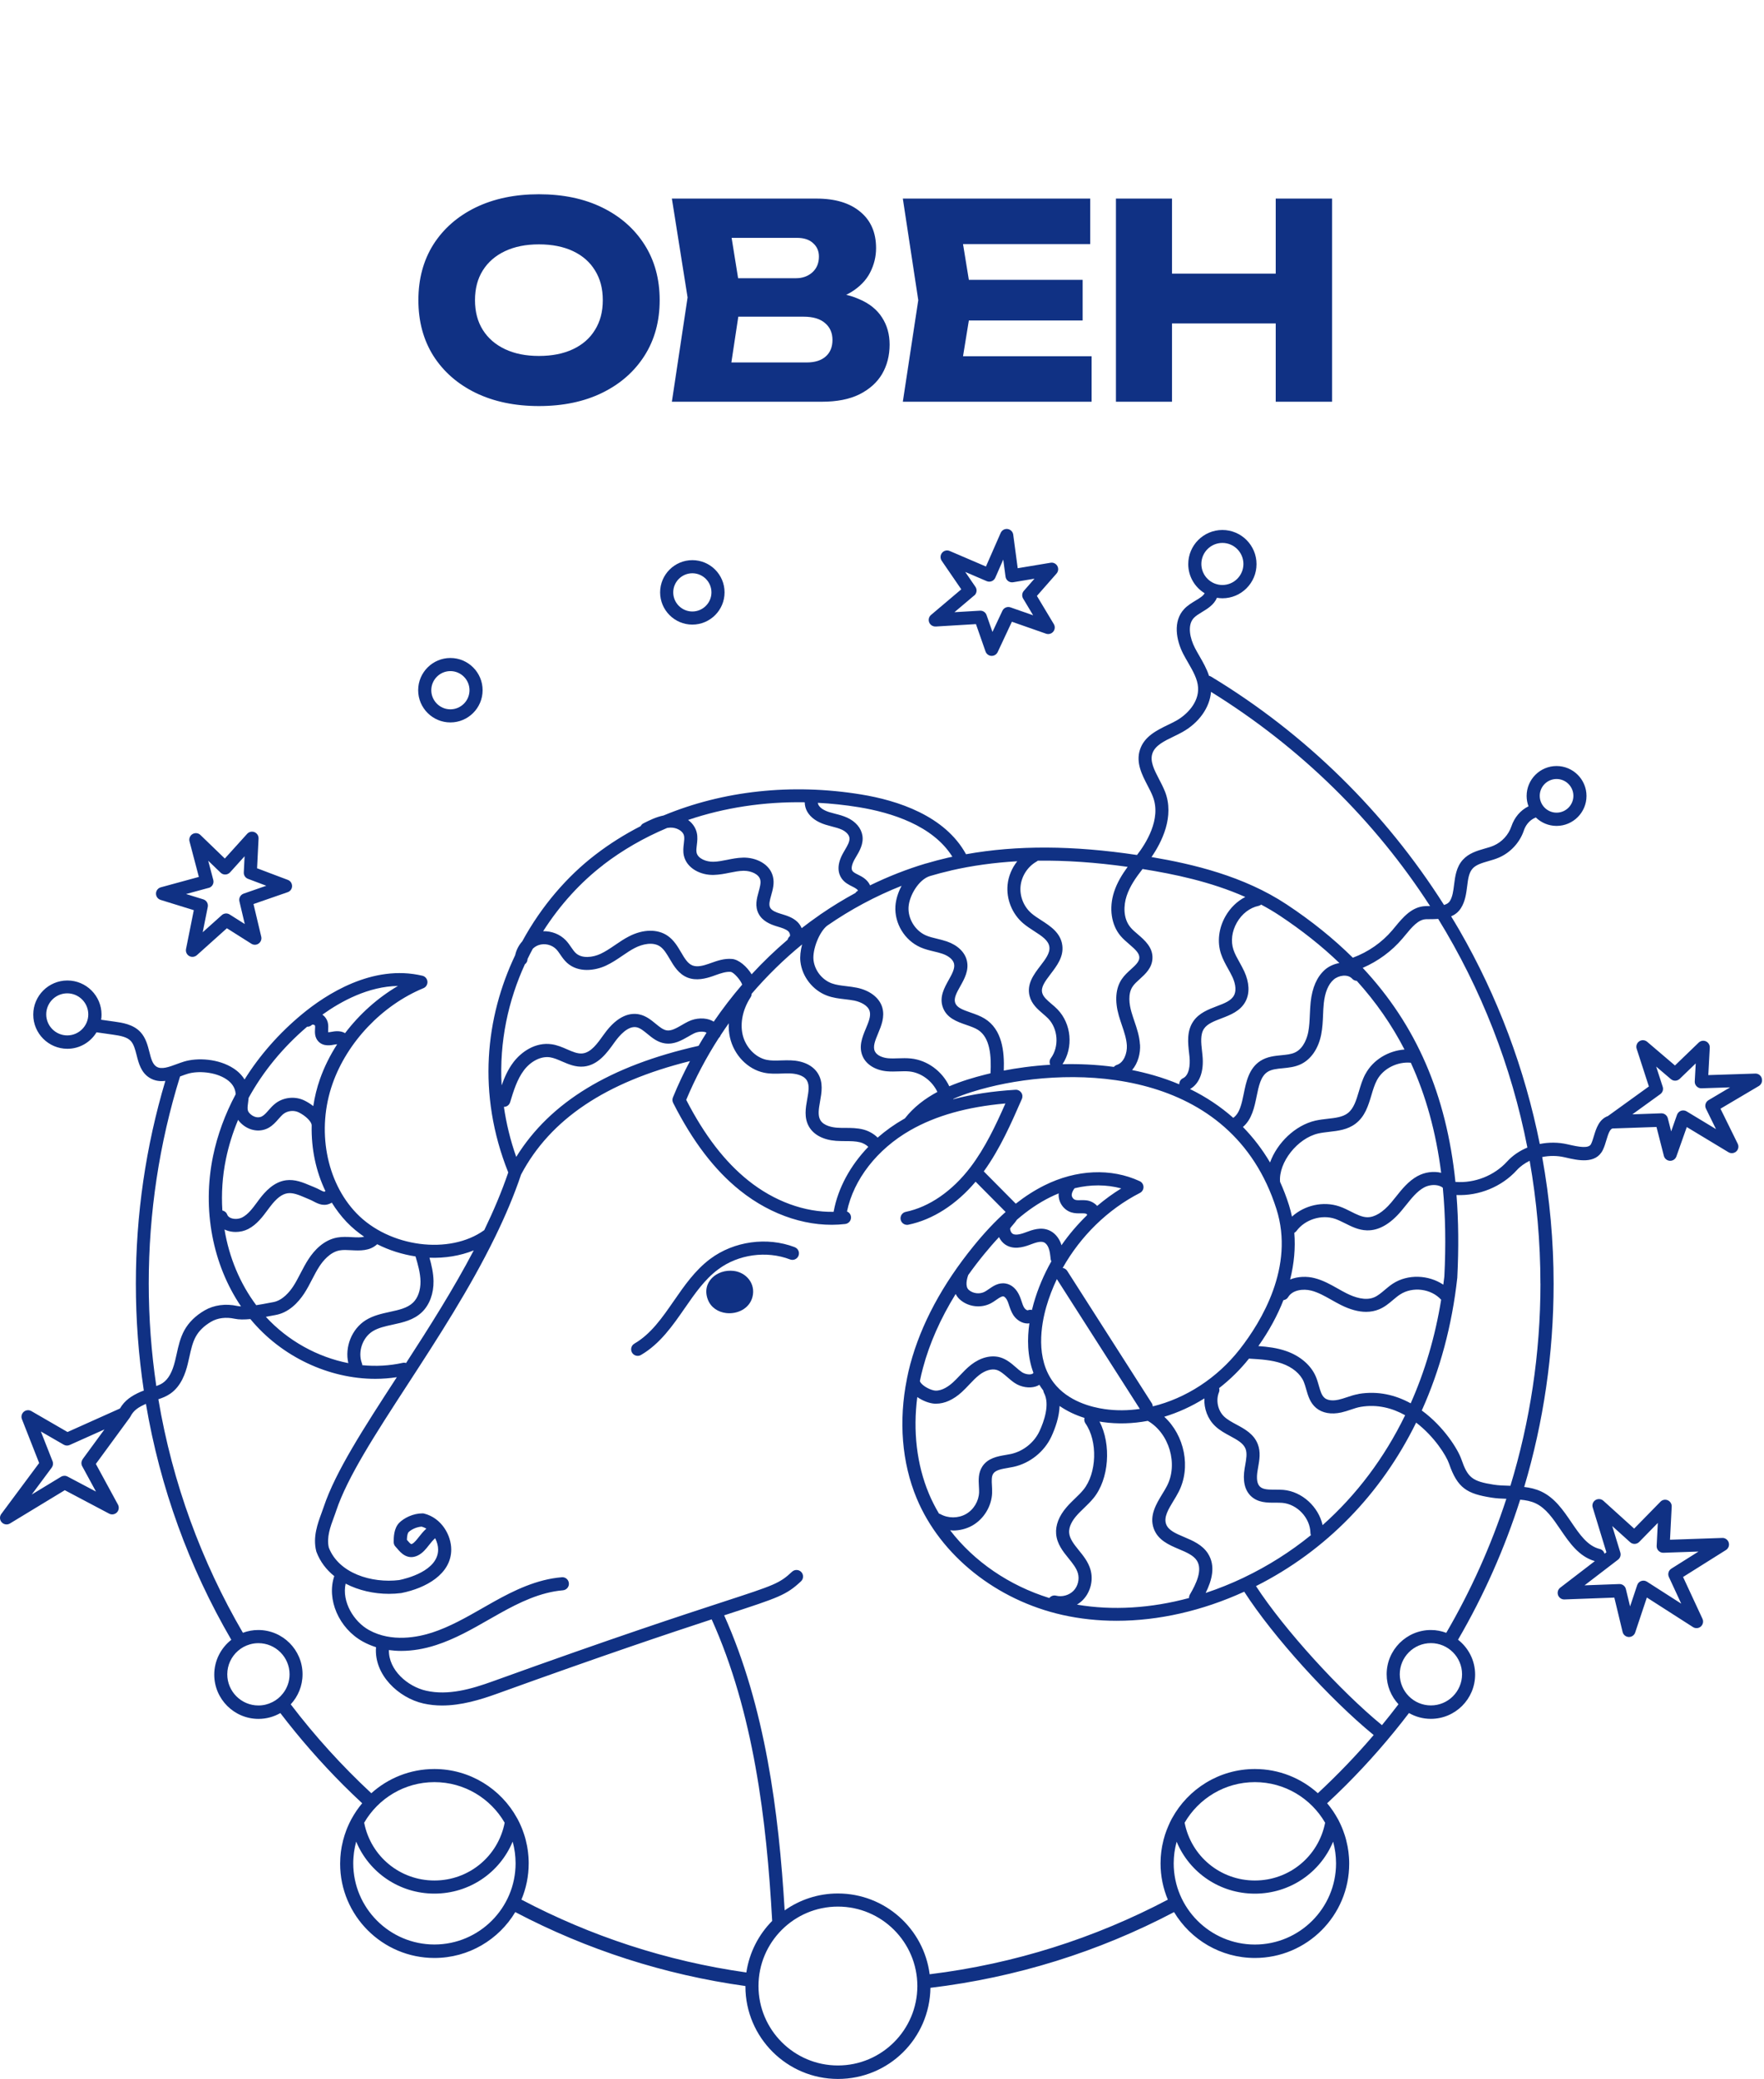 <?xml version="1.0" encoding="UTF-8"?> <svg xmlns="http://www.w3.org/2000/svg" width="527" height="621" viewBox="0 0 527 621" fill="none"><path d="M160.996 121.294C153.823 121.294 147.512 119.973 142.065 117.33C136.671 114.687 132.464 110.993 129.443 106.246C126.477 101.5 124.994 95.971 124.994 89.66C124.994 83.35 126.477 77.821 129.443 73.075C132.464 68.328 136.671 64.634 142.065 61.991C147.512 59.348 153.823 58.026 160.996 58.026C168.224 58.026 174.535 59.348 179.928 61.991C185.322 64.634 189.529 68.328 192.55 73.075C195.57 77.821 197.08 83.35 197.08 89.66C197.08 95.971 195.57 101.5 192.55 106.246C189.529 110.993 185.322 114.687 179.928 117.33C174.535 119.973 168.224 121.294 160.996 121.294ZM160.996 106.327C164.934 106.327 168.332 105.653 171.191 104.304C174.049 102.956 176.234 101.041 177.744 98.56C179.308 96.079 180.09 93.112 180.09 89.66C180.09 86.208 179.308 83.242 177.744 80.761C176.234 78.28 174.049 76.365 171.191 75.016C168.332 73.668 164.934 72.994 160.996 72.994C157.113 72.994 153.742 73.668 150.883 75.016C148.025 76.365 145.813 78.28 144.249 80.761C142.685 83.242 141.903 86.208 141.903 89.66C141.903 93.112 142.685 96.079 144.249 98.56C145.813 101.041 148.025 102.956 150.883 104.304C153.742 105.653 157.113 106.327 160.996 106.327ZM243.686 90.308L245.062 87.152C249.754 87.26 253.611 87.988 256.631 89.337C259.706 90.631 261.998 92.465 263.508 94.838C265.018 97.158 265.774 99.855 265.774 102.929C265.774 106.219 265.018 109.159 263.508 111.748C261.998 114.283 259.733 116.305 256.712 117.816C253.746 119.272 250.024 120 245.547 120H200.726L205.418 88.851L200.726 59.321H243.929C249.539 59.321 253.907 60.642 257.036 63.285C260.164 65.874 261.728 69.488 261.728 74.126C261.728 76.662 261.135 79.089 259.948 81.408C258.762 83.727 256.847 85.696 254.204 87.314C251.615 88.878 248.109 89.876 243.686 90.308ZM217.311 116.117L210.839 108.269H241.016C243.444 108.269 245.331 107.675 246.68 106.489C248.028 105.302 248.703 103.657 248.703 101.554C248.703 99.45 247.974 97.778 246.518 96.537C245.062 95.243 242.904 94.596 240.046 94.596H215.127V83.107H237.78C239.722 83.107 241.34 82.541 242.635 81.408C243.983 80.221 244.657 78.63 244.657 76.635C244.657 75.016 244.091 73.695 242.958 72.67C241.826 71.591 240.207 71.052 238.104 71.052H210.92L217.311 63.204L221.437 88.851L217.311 116.117ZM323.444 83.593V95.728H279.027V83.593H323.444ZM290.435 89.66L286.47 114.013L279.674 106.408H326.114V120H269.723L274.334 89.66L269.723 59.321H325.709V72.913H279.674L286.47 65.308L290.435 89.66ZM333.391 59.321H350.139V120H333.391V59.321ZM381.125 59.321H397.954V120H381.125V59.321ZM342.776 81.732H388.083V96.618H342.776V81.732Z" fill="#103184"></path><path d="M219.192 379.63C214.138 379.028 209.473 383.052 211.491 388.239C212.427 390.646 214.606 391.942 216.946 392.223C220.261 392.611 223.897 390.94 224.806 387.397C225.809 383.467 222.962 380.085 219.192 379.63Z" fill="#103184"></path><path d="M237.427 372.545C229.165 369.376 219.245 370.753 212.16 376.061C207.642 379.443 204.42 384.095 201.305 388.6C197.789 393.68 194.46 398.48 189.527 401.354C188.591 401.902 188.284 403.092 188.819 404.028C189.18 404.656 189.835 405.004 190.516 405.004C190.851 405.004 191.185 404.923 191.506 404.736C197.187 401.421 200.917 396.033 204.527 390.833C207.601 386.395 210.502 382.197 214.513 379.202C220.542 374.684 228.991 373.507 236.036 376.208C237.039 376.595 238.175 376.087 238.563 375.085C238.951 374.069 238.443 372.946 237.44 372.558L237.427 372.545Z" fill="#103184"></path><path d="M526.336 322.091C526.082 321.236 525.266 320.647 524.397 320.687L510.36 321.142L510.801 312.947C510.841 312.145 510.387 311.396 509.665 311.062C508.93 310.728 508.074 310.875 507.486 311.436L500.401 318.268L492.085 311.182C491.417 310.621 490.454 310.554 489.732 311.049C489.011 311.53 488.69 312.452 488.957 313.281L492.607 324.538L480.374 333.374C477.714 334.337 476.859 337.091 476.177 339.35C475.909 340.232 475.655 341.075 475.334 341.73C474.639 343.147 471.752 342.612 468.61 341.89L468.249 341.81C465.535 341.182 462.701 341.182 460.014 341.716C455.522 319.297 447.434 297.694 435.991 277.841C435.189 276.451 434.36 275.087 433.531 273.724C434.681 273.229 435.697 272.467 436.459 271.264C437.755 269.218 438.049 266.839 438.317 264.74C438.584 262.574 438.825 260.716 439.934 259.459C440.977 258.296 442.728 257.788 444.6 257.24C445.669 256.933 446.793 256.612 447.862 256.144C451.285 254.647 454.052 251.652 455.242 248.109C455.696 246.773 456.699 245.035 458.824 244.179C460.429 245.743 462.621 246.706 465.027 246.706C469.96 246.706 473.971 242.695 473.971 237.762C473.971 232.829 469.96 228.819 465.027 228.819C460.094 228.819 456.084 232.829 456.084 237.762C456.084 238.845 456.284 239.888 456.645 240.85C454.239 242.04 452.448 244.139 451.525 246.866C450.67 249.379 448.718 251.505 446.284 252.575C445.442 252.949 444.493 253.216 443.491 253.497C441.285 254.139 438.785 254.861 436.993 256.866C435.068 259.018 434.721 261.812 434.413 264.259C434.186 266.117 433.959 267.882 433.143 269.178C432.782 269.753 432.167 270.101 431.405 270.328C413.839 242.602 389.949 219.113 361.808 202.108C361.608 201.988 361.407 201.921 361.193 201.867C360.525 199.782 359.429 197.87 358.359 196.012C357.865 195.156 357.397 194.354 356.982 193.539C355.552 190.771 354.616 186.788 356.635 184.609C357.263 183.94 358.186 183.379 359.175 182.777C360.792 181.801 362.718 180.611 363.56 178.566C364.094 178.646 364.629 178.713 365.191 178.713C370.819 178.713 375.391 174.141 375.391 168.513C375.391 162.885 370.819 158.312 365.191 158.312C359.562 158.312 354.991 162.885 354.991 168.513C354.991 172.189 356.956 175.411 359.883 177.202C359.509 177.951 358.56 178.579 357.143 179.422C356.02 180.103 354.75 180.865 353.76 181.935C350.351 185.584 351.394 191.253 353.493 195.33C353.961 196.226 354.469 197.108 354.964 197.964C356.408 200.477 357.785 202.857 357.932 205.397C358.186 209.862 354.563 213.511 351.381 215.289C350.619 215.717 349.804 216.105 348.948 216.519C345.619 218.137 341.849 219.968 340.566 223.939C339.296 227.829 341.181 231.439 342.838 234.634C343.427 235.77 343.988 236.84 344.402 237.909C347.076 244.687 342.197 252.173 339.683 255.395C320.58 252.521 303.789 252.441 288.602 255.168C282.319 243.671 268.188 239.086 257.212 237.308C236.491 233.925 215.957 236.225 198.244 243.591C195.998 244.045 193.952 245.061 192.241 245.93C191.867 246.117 191.573 246.425 191.399 246.773C186.626 249.219 182.094 252.066 177.883 255.302C169.474 261.745 161.761 270.635 156.026 281.183C154.983 282.346 154.234 283.777 153.913 285.314C145.13 303.763 142.416 326.623 151.841 350.219C149.889 355.967 147.443 361.729 144.676 367.451C134.328 374.924 116.267 372.584 106.482 362.398C97.391 352.946 94.53 337.385 99.356 323.695C103.754 311.236 114.155 300.3 126.494 295.18C127.283 294.859 127.764 294.057 127.698 293.215C127.631 292.373 127.029 291.664 126.2 291.464C111.281 287.908 97.271 297.119 90.252 302.934C83.354 308.642 77.538 315.273 73.06 322.452C72.285 321.196 71.202 320.073 69.798 319.163C65.306 316.209 58.943 315.888 54.972 317.105C54.224 317.332 53.475 317.613 52.74 317.88C50.427 318.736 48.248 319.538 46.764 318.629C45.561 317.88 45.12 316.182 44.625 314.217C44.117 312.225 43.542 309.979 41.938 308.268C39.772 305.955 36.47 305.487 34.278 305.18L30.214 304.605C30.294 304.11 30.334 303.602 30.334 303.081C30.334 297.453 25.762 292.881 20.134 292.881C14.505 292.881 9.934 297.453 9.934 303.081C9.934 308.709 14.505 313.281 20.134 313.281C23.823 313.281 27.045 311.303 28.837 308.362L33.716 309.057C35.976 309.378 37.941 309.739 39.064 310.942C39.973 311.918 40.387 313.509 40.815 315.18C41.43 317.613 42.139 320.38 44.692 321.958C46.216 322.893 47.82 323.067 49.398 322.867C43.556 342.465 40.588 362.825 40.588 383.48C40.588 394.255 41.39 404.91 42.967 415.377C42.646 415.498 42.339 415.605 42.018 415.738C39.358 416.915 37.286 418.252 35.829 420.738L20.174 427.757L9.359 421.5C8.637 421.086 7.741 421.166 7.099 421.714C6.471 422.262 6.244 423.144 6.551 423.92L11.698 437.021L0.388 452.235C-0.173 452.983 -0.12 454.026 0.509 454.721C0.896 455.136 1.418 455.363 1.953 455.363C2.3 455.363 2.648 455.269 2.969 455.082L19.358 445.136L32.607 452.141C33.369 452.542 34.304 452.395 34.919 451.78C35.521 451.165 35.655 450.229 35.254 449.467L28.636 437.288L38.783 423.439C38.783 423.439 38.823 423.358 38.85 423.318C38.89 423.265 38.93 423.211 38.957 423.158C39.892 421.273 41.363 420.337 43.596 419.348C47.82 444.294 56.456 468.103 69.103 489.827C66.015 492.247 64.009 496.017 64.009 500.228C64.009 507.527 69.945 513.449 77.231 513.449C79.597 513.449 81.83 512.808 83.755 511.711C89.503 519.238 95.8 526.444 102.605 533.262C104.436 535.093 106.308 536.884 108.206 538.649C107.016 540.066 105.96 541.604 105.064 543.248C105.064 543.261 105.038 543.275 105.024 543.301C104.864 543.609 104.717 543.916 104.557 544.224C104.503 544.331 104.436 544.451 104.383 544.558C104.249 544.825 104.129 545.106 104.009 545.387C103.915 545.614 103.808 545.841 103.714 546.069C103.621 546.296 103.527 546.523 103.447 546.764C103.326 547.098 103.206 547.432 103.086 547.78C103.032 547.927 102.992 548.061 102.939 548.208C102.779 548.729 102.618 549.25 102.484 549.785V549.812C102.351 550.32 102.244 550.841 102.137 551.363C102.11 551.47 102.097 551.59 102.07 551.697C101.99 552.125 101.923 552.539 101.869 552.98C101.856 553.127 101.829 553.261 101.816 553.408C101.762 553.823 101.736 554.237 101.695 554.651C101.695 554.785 101.669 554.932 101.669 555.066C101.642 555.601 101.615 556.149 101.615 556.697C101.615 572.231 114.249 584.864 129.783 584.864C140.023 584.864 149.02 579.37 153.94 571.162C175.316 582.405 198.511 589.878 222.695 593.247C222.695 593.287 222.695 593.313 222.695 593.353C222.695 608.594 235.101 621 250.341 621C265.581 621 277.747 608.834 277.974 593.781C303.602 590.706 328.186 583.033 350.753 571.162C355.686 579.37 364.669 584.864 374.91 584.864C390.444 584.864 403.077 572.231 403.077 556.697C403.077 556.149 403.064 555.601 403.024 555.066C403.024 554.932 402.997 554.785 402.997 554.651C402.97 554.237 402.93 553.823 402.877 553.408C402.863 553.261 402.837 553.127 402.823 552.98C402.77 552.552 402.703 552.125 402.623 551.697C402.596 551.59 402.583 551.47 402.556 551.363C402.449 550.841 402.342 550.32 402.208 549.812V549.785C402.075 549.25 401.928 548.729 401.754 548.208C401.714 548.061 401.66 547.927 401.607 547.78C401.486 547.432 401.379 547.098 401.246 546.764C401.152 546.537 401.072 546.309 400.978 546.069C400.885 545.841 400.791 545.614 400.684 545.387C400.564 545.106 400.444 544.839 400.31 544.558C400.257 544.451 400.203 544.331 400.136 544.224C399.989 543.916 399.842 543.596 399.668 543.301C399.668 543.288 399.642 543.275 399.628 543.248C398.732 541.617 397.676 540.066 396.486 538.649C398.371 536.884 400.257 535.106 402.088 533.262C408.906 526.444 415.189 519.238 420.938 511.698C422.863 512.808 425.095 513.436 427.475 513.436C434.761 513.436 440.696 507.514 440.696 500.214C440.696 495.99 438.691 492.22 435.59 489.8C443.303 476.552 449.52 462.542 454.159 447.97C455.803 448.104 457.354 448.398 458.757 449.053C461.846 450.497 463.958 453.598 466.19 456.887C468.891 460.844 471.672 464.921 476.457 466.325L466.124 474.253C465.442 474.774 465.188 475.67 465.469 476.472C465.763 477.274 466.551 477.809 467.38 477.769L482.286 477.22L484.759 487.488C484.96 488.343 485.709 488.945 486.578 488.985C486.604 488.985 486.631 488.985 486.658 488.985C487.5 488.985 488.249 488.45 488.516 487.648L492.005 477.194L505.788 486.03C506.523 486.498 507.473 486.431 508.128 485.857C508.783 485.282 508.983 484.346 508.622 483.557L502.82 471.058L515.628 463.01C516.376 462.542 516.724 461.619 516.456 460.777C516.202 459.935 515.387 459.347 514.518 459.4L498.917 459.935L499.425 450.042C499.465 449.227 498.997 448.478 498.248 448.144C497.5 447.823 496.631 447.983 496.069 448.572L488.209 456.606L479.011 448.291C478.356 447.703 477.393 447.622 476.645 448.09C475.896 448.558 475.562 449.467 475.829 450.309L479.92 463.691L479.358 464.119C479.185 463.437 478.663 462.876 477.942 462.702C474.279 461.806 471.926 458.357 469.439 454.694C467.006 451.125 464.493 447.422 460.442 445.523C458.784 444.748 457.086 444.374 455.362 444.173C461.137 424.735 464.145 404.348 464.145 383.493C464.145 370.74 462.995 358.066 460.736 345.62C462.902 345.179 465.188 345.179 467.353 345.673L467.714 345.754C471.311 346.596 476.725 347.853 478.851 343.508C479.318 342.559 479.626 341.529 479.92 340.526C480.482 338.655 480.922 337.398 481.698 337.091L494.879 336.636L497.085 345.272C497.299 346.101 498.034 346.703 498.89 346.743C498.917 346.743 498.944 346.743 498.984 346.743C499.813 346.743 500.548 346.222 500.828 345.433L503.93 336.663L516.376 344.176C517.125 344.631 518.074 344.524 518.716 343.949C519.357 343.361 519.531 342.425 519.143 341.636L513.997 331.182L525.454 324.404C526.216 323.949 526.59 323.027 526.336 322.171V322.091ZM465.027 232.695C467.795 232.695 470.054 234.955 470.054 237.722C470.054 240.489 467.795 242.749 465.027 242.749C462.26 242.749 460.001 240.489 460.001 237.722C460.001 234.955 462.26 232.695 465.027 232.695ZM365.191 162.176C368.653 162.176 371.474 164.997 371.474 168.459C371.474 171.922 368.653 174.743 365.191 174.743C361.728 174.743 358.907 171.922 358.907 168.459C358.907 164.997 361.728 162.176 365.191 162.176ZM20.094 309.284C16.631 309.284 13.81 306.463 13.81 303.001C13.81 299.538 16.631 296.718 20.094 296.718C23.556 296.718 26.377 299.538 26.377 303.001C26.377 306.463 23.556 309.284 20.094 309.284ZM24.706 435.885C24.265 436.5 24.198 437.315 24.559 437.97L28.676 445.55L20.174 441.058C19.559 440.738 18.837 440.764 18.249 441.112L9.479 446.433L15.455 438.385C15.856 437.837 15.95 437.128 15.709 436.5L12.206 427.596L19.038 431.54C19.586 431.861 20.241 431.888 20.815 431.634L31.203 426.981L24.692 435.871L24.706 435.885ZM484.078 463.745L481.658 455.844L487.005 460.67C487.781 461.379 488.984 461.339 489.719 460.59L495.281 454.908L494.933 461.766C494.906 462.314 495.107 462.849 495.494 463.237C495.882 463.625 496.404 463.852 496.952 463.825L507.432 463.464L499.318 468.571C498.489 469.092 498.168 470.162 498.583 471.058L502.272 479.025L492.032 472.461C491.524 472.14 490.896 472.06 490.321 472.261C489.746 472.461 489.305 472.916 489.118 473.491L486.992 479.854L485.735 474.667C485.521 473.785 484.733 473.17 483.837 473.17C483.81 473.17 483.783 473.17 483.757 473.17L473.383 473.557L483.396 465.884C484.037 465.389 484.318 464.534 484.078 463.758V463.745ZM456.311 342.786C453.985 343.748 451.913 345.152 450.282 346.93C446.405 351.195 440.55 353.481 434.814 353.053C432.127 327.024 423.13 306.223 407.115 289.111C411.66 287.146 415.777 284.138 418.973 280.368C419.267 280.02 419.561 279.659 419.868 279.298C421.753 277.012 423.705 274.633 426.045 274.579C426.419 274.579 426.793 274.579 427.181 274.566C427.97 274.566 428.812 274.552 429.667 274.486C442.475 295.314 451.538 318.388 456.311 342.786ZM371.581 471.245C367.824 473.036 364.014 474.56 360.191 475.83C362.049 472.087 363.252 467.782 360.886 464.066C359.215 461.432 356.314 460.202 353.747 459.119C351.234 458.05 349.055 457.141 348.373 455.256C347.624 453.17 349.082 450.777 350.619 448.251C351.127 447.422 351.648 446.566 352.089 445.697C355.913 438.358 353.854 428.706 347.825 423.198C351.969 421.941 356.02 420.096 359.816 417.717C359.656 420.751 360.793 423.853 363.012 425.965C364.362 427.262 365.979 428.131 367.544 428.973C369.629 430.109 371.434 431.085 372.102 432.743C372.637 434.107 372.33 435.831 372.009 437.663C371.955 437.97 371.902 438.264 371.848 438.572C371.22 442.302 371.848 445.096 373.693 446.874C375.779 448.879 378.533 448.879 380.966 448.866C381.728 448.866 382.436 448.866 383.091 448.919C387.57 449.307 391.42 453.424 391.5 457.916C391.5 458.143 391.554 458.371 391.634 458.571C385.538 463.518 378.84 467.769 371.594 471.231L371.581 471.245ZM305.072 326.356C304.684 325.794 304.029 325.473 303.348 325.527C296.516 325.941 290.353 326.877 284.792 328.348C284.792 328.321 284.792 328.281 284.779 328.254C288.308 326.703 291.984 325.621 295.326 324.778C320.941 318.335 367.864 318.736 381.34 361.154C386.821 378.413 376.822 394.803 370.378 403.038C363.587 411.714 354.202 417.703 344.402 420.096C344.376 419.776 344.296 419.468 344.108 419.174L318.828 379.616C318.508 379.122 318.013 378.828 317.478 378.747C322.812 369.269 330.914 361.275 340.552 356.342C341.221 355.994 341.635 355.312 341.622 354.564C341.609 353.815 341.167 353.146 340.486 352.826C331.943 348.869 321.556 349.323 311.997 354.096C309.083 355.553 306.262 357.358 303.468 359.55L293.909 349.911C298.749 343.2 302.077 335.62 305.286 328.268C305.553 327.639 305.487 326.917 305.099 326.369L305.072 326.356ZM249.071 361.756C249.058 361.836 249.058 361.903 249.058 361.983C240.435 362.157 231.291 358.841 223.524 352.612C216.532 347.01 210.462 339.123 205.008 328.535C207.722 322.064 210.984 315.888 214.74 310.059C214.994 309.832 215.195 309.538 215.302 309.217C216.091 308.014 216.893 306.838 217.722 305.661C217.655 307.092 217.762 308.509 218.069 309.872C219.259 315.153 223.35 319.391 228.243 320.42C230.061 320.808 231.839 320.741 233.564 320.674C234.446 320.647 235.275 320.607 236.09 320.647C237.226 320.687 239.98 320.968 241.05 322.733C241.905 324.137 241.544 326.169 241.157 328.334C240.689 330.941 240.154 333.909 241.705 336.569C243.122 339.002 245.983 340.5 249.766 340.781C250.702 340.847 251.638 340.847 252.533 340.861C254.111 340.861 255.608 340.874 256.972 341.222C257.868 341.449 258.763 341.944 259.405 342.572C254.044 348.147 250.381 354.844 249.084 361.783L249.071 361.756ZM154.221 345.566C152.443 340.527 151.253 335.54 150.544 330.634C151.387 330.634 152.149 330.086 152.403 329.243C153.419 325.888 154.475 322.412 156.533 319.685C158.606 316.958 161.64 315.434 164.287 315.821C165.437 315.995 166.627 316.503 167.883 317.051C169.795 317.88 171.974 318.829 174.421 318.589C178.739 318.147 181.399 314.418 183.538 311.423L183.685 311.223C185.022 309.351 187.642 306.303 190.223 306.864C191.292 307.092 192.321 307.947 193.418 308.843C194.861 310.033 196.492 311.37 198.685 311.677C201.399 312.065 203.658 310.755 205.663 309.605C206.265 309.257 206.826 308.937 207.374 308.669C208.524 308.108 210.115 308.001 210.997 308.429C211.024 308.442 211.051 308.455 211.077 308.482C210.262 309.765 209.46 311.075 208.698 312.399C182.241 318.348 164.367 329.217 154.221 345.58V345.566ZM262.212 339.831C261.023 338.628 259.445 337.799 257.921 337.398C256.09 336.93 254.271 336.917 252.533 336.917C251.665 336.917 250.849 336.917 250.034 336.85C248.884 336.77 246.116 336.382 245.074 334.577C244.258 333.16 244.619 331.142 244.994 329.003C245.462 326.356 246.01 323.348 244.365 320.674C242.882 318.268 239.994 316.864 236.197 316.73C235.248 316.704 234.299 316.73 233.39 316.757C231.839 316.811 230.368 316.864 229.018 316.583C225.649 315.875 222.695 312.76 221.853 309.017C221.064 305.487 221.933 301.437 224.246 297.894C224.46 297.573 224.553 297.212 224.553 296.851C229.165 291.477 234.219 286.531 239.633 282.106C239.152 283.964 238.951 285.769 239.125 287.239C239.633 291.758 242.841 295.835 247.106 297.413C248.87 298.068 250.662 298.282 252.4 298.482C253.389 298.603 254.311 298.71 255.207 298.883C257.092 299.271 259.298 300.3 259.806 302.025C260.247 303.495 259.485 305.3 258.683 307.225C257.614 309.779 256.41 312.68 257.774 315.648C258.897 318.067 261.584 319.698 264.98 320.006C266.196 320.113 267.373 320.073 268.509 320.032C269.632 319.992 270.702 319.952 271.718 320.059C275.287 320.433 278.522 322.933 280.046 326.169C276.383 328.134 272.988 330.674 270.327 334.083C270.207 334.15 270.073 334.217 269.953 334.297C267.145 335.901 264.552 337.759 262.199 339.818L262.212 339.831ZM269.351 264.606C268.282 266.598 267.627 268.764 267.506 270.702C267.199 275.836 270.26 280.876 274.966 282.961C276.316 283.563 277.68 283.884 279.003 284.205C279.899 284.419 280.755 284.619 281.557 284.9C283.442 285.555 284.738 286.651 285.019 287.854C285.353 289.271 284.418 290.942 283.428 292.72C282.118 295.073 280.621 297.747 281.624 300.755C282.733 304.084 285.888 305.18 288.669 306.142C289.952 306.584 291.169 307.011 292.131 307.6C295.888 309.939 296.182 315.648 295.915 320.607C295.353 320.741 294.832 320.861 294.364 320.982C290.968 321.837 287.238 322.933 283.602 324.484C281.503 320.032 277.118 316.704 272.145 316.182C270.848 316.049 269.592 316.089 268.389 316.129C267.319 316.169 266.317 316.196 265.354 316.115C263.83 315.982 261.972 315.353 261.357 314.017C260.715 312.613 261.45 310.821 262.319 308.736C263.295 306.383 264.405 303.723 263.576 300.915C262.72 298.041 259.886 295.849 256.009 295.047C254.94 294.833 253.884 294.699 252.868 294.579C251.29 294.391 249.806 294.218 248.483 293.736C245.582 292.667 243.39 289.873 243.042 286.785C242.681 283.576 244.82 278.256 247.146 276.491C254.124 271.665 261.584 267.668 269.378 264.593L269.351 264.606ZM284.097 260.021C290.393 258.577 296.971 257.668 303.909 257.267C302.318 259.272 301.275 261.719 301.021 264.272C300.594 268.55 302.358 272.948 305.62 275.756C306.65 276.638 307.813 277.4 308.936 278.122C311.262 279.619 313.267 280.916 313.508 282.881C313.735 284.686 312.318 286.544 310.807 288.509C308.869 291.049 306.663 293.937 307.599 297.546C308.214 299.939 310.005 301.463 311.569 302.814C312.131 303.295 312.666 303.75 313.12 304.217C316.115 307.292 316.489 312.626 313.949 316.089C313.521 316.677 313.468 317.439 313.762 318.054C308.374 318.375 303.628 319.07 299.885 319.792C300.099 313.99 299.377 307.506 294.217 304.298C292.893 303.469 291.409 302.961 289.966 302.453C287.412 301.57 285.821 300.929 285.353 299.525C284.899 298.148 285.808 296.517 286.864 294.632C288.121 292.4 289.538 289.86 288.856 286.959C288.254 284.405 286.075 282.32 282.853 281.21C281.864 280.876 280.888 280.635 279.939 280.408C278.736 280.114 277.586 279.846 276.57 279.392C273.388 277.975 271.223 274.432 271.437 270.943C271.651 267.507 274.472 262.735 277.8 261.692C279.886 261.064 281.998 260.515 284.11 260.034L284.097 260.021ZM340.566 312.025C340.419 309.511 339.643 307.212 338.881 304.979C338.574 304.057 338.28 303.201 338.026 302.319C337.371 300.033 336.903 296.851 338.387 294.672C338.895 293.91 339.683 293.202 340.512 292.453C342.21 290.916 344.122 289.164 344.296 286.384C344.496 283.015 341.97 280.849 339.938 279.098C339.122 278.403 338.36 277.748 337.785 277.066C335.486 274.392 335.66 270.435 336.582 267.641C337.518 264.793 339.255 262.253 341.341 259.58C341.394 259.58 341.448 259.593 341.488 259.606C350.606 261.077 361.648 263.323 372.036 267.935C369.643 269.165 367.57 271.143 366.126 273.67C364.081 277.253 363.586 281.37 364.79 284.953C365.324 286.557 366.126 287.988 366.888 289.365C367.356 290.207 367.811 291.009 368.185 291.825C368.773 293.095 369.602 295.488 368.68 297.292C367.824 298.937 365.819 299.699 363.479 300.581C360.993 301.53 358.186 302.6 356.488 305.1C354.509 308.014 354.897 311.503 355.245 314.578C355.285 314.952 355.325 315.313 355.365 315.674C355.619 318.201 355.244 321.222 353.426 322.078C352.704 322.412 352.29 323.147 352.303 323.896C349.857 322.867 347.317 321.958 344.643 321.196C342.491 320.581 340.339 320.059 338.213 319.631C340.004 317.559 340.74 314.605 340.593 312.051L340.566 312.025ZM386.687 368.253C386.928 368.119 387.155 367.946 387.329 367.705C389.856 364.269 394.815 362.705 398.866 364.082C399.829 364.416 400.791 364.897 401.82 365.405C403.812 366.408 405.885 367.451 408.358 367.518C411.874 367.625 415.336 365.646 418.652 361.702C419.133 361.141 419.601 360.553 420.069 359.964C421.753 357.866 423.331 355.874 425.416 354.724C426.807 353.962 428.611 353.761 430.002 354.229C430.416 354.363 430.764 354.55 431.044 354.791C431.833 363.066 431.98 371.889 431.499 381.301C431.405 382.116 431.299 382.932 431.192 383.747C426.793 380.793 420.577 380.525 416.112 383.44C415.216 384.028 414.427 384.696 413.665 385.338C412.609 386.234 411.606 387.076 410.51 387.53C407.876 388.64 404.601 387.49 402.329 386.354C401.446 385.913 400.591 385.432 399.695 384.924C397.543 383.707 395.31 382.45 392.757 381.795C390.498 381.207 387.77 381.247 385.431 382.196C386.62 377.464 387.048 372.798 386.674 368.266L386.687 368.253ZM423.518 351.288C420.751 352.826 418.839 355.205 417.007 357.518C416.566 358.079 416.112 358.641 415.657 359.176C413.13 362.17 410.657 363.641 408.452 363.601C406.861 363.561 405.27 362.759 403.585 361.903C402.489 361.355 401.366 360.78 400.136 360.366C395.297 358.721 389.722 360.018 385.979 363.414C385.725 362.264 385.444 361.114 385.083 359.978C384.321 357.558 383.425 355.245 382.423 353.026C381.941 347.224 387.623 339.992 393.853 338.575C394.869 338.347 395.939 338.227 397.075 338.093C399.775 337.786 402.583 337.465 404.962 335.66C407.81 333.508 408.772 330.273 409.708 327.158C410.189 325.527 410.657 323.976 411.366 322.653C413.237 319.137 417.529 317.065 421.486 317.452C426.018 327.332 429.012 338.227 430.55 350.326C428.264 349.778 425.644 350.125 423.518 351.302V351.288ZM407.917 320.808C407.021 322.479 406.486 324.284 405.965 326.035C405.176 328.669 404.441 331.155 402.623 332.532C401.085 333.695 398.933 333.936 396.647 334.19C395.457 334.323 394.214 334.471 392.997 334.738C386.915 336.128 381.54 341.422 379.428 347.238C377.129 343.334 374.415 339.805 371.327 336.636C374.014 334.35 374.749 330.727 375.418 327.505C376.046 324.417 376.634 321.503 378.693 320.18C379.883 319.418 381.5 319.257 383.212 319.097C385.003 318.923 386.861 318.736 388.653 317.88C391.661 316.436 393.866 313.241 394.695 309.097C395.096 307.092 395.19 305.086 395.27 303.161C395.323 301.971 395.363 300.835 395.484 299.712C395.831 296.45 396.808 294.071 398.385 292.654C399.882 291.317 402.636 290.889 403.96 292.346C404.321 292.747 404.829 292.974 405.337 292.988C411.032 299.284 415.777 306.102 419.601 313.509C414.842 313.843 410.216 316.543 407.943 320.794L407.917 320.808ZM395.751 289.739C393.425 291.825 392.021 295.047 391.567 299.311C391.433 300.554 391.38 301.798 391.326 303.001C391.246 304.872 391.166 306.637 390.832 308.335C390.551 309.725 389.615 313.081 386.928 314.364C385.765 314.926 384.334 315.059 382.81 315.206C380.805 315.407 378.546 315.621 376.567 316.891C373.118 319.097 372.289 323.161 371.568 326.73C370.953 329.725 370.364 332.559 368.439 333.909C364.629 330.54 360.311 327.653 355.525 325.313C358.373 323.682 359.736 320.073 359.242 315.247C359.202 314.872 359.161 314.484 359.121 314.11C358.827 311.477 358.546 308.99 359.709 307.279C360.712 305.795 362.731 305.033 364.856 304.217C367.544 303.188 370.605 302.038 372.142 299.07C373.399 296.637 373.252 293.482 371.728 290.167C371.287 289.204 370.779 288.309 370.298 287.426C369.589 286.156 368.907 284.953 368.493 283.683C367.65 281.143 368.025 278.202 369.522 275.582C371.019 272.962 373.372 271.143 375.993 270.595C376.287 270.529 376.554 270.395 376.781 270.221C378.639 271.21 380.471 272.28 382.249 273.456C388.92 277.881 394.882 282.6 400.149 287.667C398.505 287.948 396.941 288.67 395.751 289.726V289.739ZM314.791 413.024C309.283 405.792 311.048 395.725 312.585 390.351C313.401 387.517 314.47 384.75 315.74 382.076L340.526 420.858C337.01 421.366 333.467 421.407 330.018 420.912C326.154 420.364 319.042 418.612 314.791 413.024ZM316.943 371.408C316.235 369.563 314.978 368.173 313.414 367.504C310.928 366.435 308.401 367.371 306.369 368.133L306.275 368.173C304.39 368.868 303.147 368.975 302.465 368.494C302.078 368.213 301.81 367.625 301.77 366.983C301.904 366.689 302.398 366.114 302.706 365.766C303.094 365.312 303.495 364.844 303.802 364.349C307.077 361.515 310.339 359.309 313.735 357.625C314.577 357.197 315.433 356.823 316.288 356.475C316.288 356.475 316.288 356.489 316.288 356.502C316.074 358.975 317.679 361.395 320.045 362.144C321.074 362.464 322.05 362.451 322.906 362.438C323.387 362.438 323.842 362.424 324.203 362.478C324.43 362.518 324.644 362.638 324.764 362.745C324.751 362.839 324.737 362.919 324.737 363.012C321.917 365.753 319.35 368.748 317.117 371.969C317.064 371.782 317.01 371.609 316.943 371.421V371.408ZM327.785 360.232C327.05 359.39 325.94 358.761 324.777 358.587C324.082 358.481 323.414 358.494 322.826 358.507C322.184 358.521 321.636 358.534 321.222 358.4C320.607 358.2 320.125 357.478 320.179 356.836C320.232 356.181 320.66 355.406 321.048 354.938C325.82 353.788 330.593 353.802 334.978 354.991C332.451 356.542 330.045 358.307 327.772 360.232H327.785ZM298.455 369.523C298.856 370.379 299.444 371.127 300.179 371.662C302.599 373.413 305.593 372.598 307.639 371.836L307.732 371.796C309.243 371.234 310.821 370.646 311.877 371.101C312.452 371.341 312.959 371.969 313.28 372.812C313.655 373.774 313.762 374.937 313.882 376.06C313.909 376.314 313.976 376.555 314.096 376.769C311.863 380.726 310.072 384.924 308.829 389.268C308.655 389.883 308.468 390.579 308.294 391.3C307.893 391.207 307.465 391.22 307.051 391.394C306.93 391.434 306.382 391.234 306.021 390.686C305.674 390.164 305.433 389.456 305.193 388.707C305.032 388.226 304.872 387.744 304.684 387.29C303.775 385.097 302.278 383.707 300.447 383.4C298.334 383.039 296.717 384.162 295.407 385.071C294.979 385.365 294.578 385.646 294.203 385.846C292.706 386.648 290.701 386.421 289.431 385.311C288.268 384.295 288.856 382.009 289.257 380.873C290.714 378.814 292.265 376.782 293.923 374.75C295.46 372.865 296.971 371.127 298.468 369.536L298.455 369.523ZM285.5 386.515C285.835 387.17 286.276 387.758 286.851 388.252C289.35 390.418 293.121 390.846 296.048 389.295C296.623 388.988 297.144 388.627 297.639 388.279C298.468 387.704 299.257 387.156 299.778 387.25C300.193 387.317 300.714 387.932 301.062 388.787C301.222 389.175 301.356 389.563 301.476 389.964C301.784 390.873 302.131 391.902 302.759 392.865C303.668 394.242 305.286 395.338 307.011 395.338C307.184 395.338 307.358 395.311 307.532 395.284C306.89 399.736 306.864 405.07 308.735 410.057C308.695 410.164 308.615 410.324 308.24 410.444C307.452 410.698 306.168 410.444 305.326 409.896C304.711 409.482 304.096 408.96 303.468 408.399C302.185 407.289 300.727 406.019 298.802 405.458C296.089 404.682 292.934 405.485 290.126 407.664C288.856 408.653 287.787 409.789 286.744 410.885C286.049 411.621 285.38 412.316 284.672 412.958C283.388 414.121 281.437 415.471 279.458 415.391C278.282 415.324 276.142 414.335 275.166 413.158C274.886 412.811 274.819 412.61 274.819 412.53C275.086 411.22 275.381 409.91 275.741 408.599C277.72 401.207 281.008 393.814 285.514 386.515H285.5ZM274.017 417.302C275.621 418.412 277.6 419.201 279.257 419.294C279.391 419.294 279.538 419.294 279.672 419.294C282.198 419.294 284.832 418.105 287.319 415.845C288.134 415.11 288.869 414.321 289.591 413.559C290.58 412.516 291.503 411.541 292.532 410.738C294.31 409.348 296.249 408.787 297.719 409.201C298.816 409.522 299.831 410.404 300.901 411.327C301.61 411.942 302.332 412.57 303.174 413.131C305.019 414.361 307.532 414.762 309.457 414.147C309.845 414.027 310.192 413.853 310.513 413.653C310.861 414.228 311.248 414.789 311.676 415.351C311.703 415.605 311.77 415.859 311.903 416.099C313.735 419.535 311.85 424.695 310.566 427.476C308.976 430.898 305.7 433.518 302.011 434.321C301.516 434.428 301.008 434.521 300.487 434.601C298.107 435.002 295.139 435.51 293.482 438.037C292.225 439.962 292.345 442.101 292.452 443.986C292.492 444.614 292.519 445.216 292.506 445.777C292.412 448.424 290.875 450.978 288.562 452.275C286.249 453.571 283.268 453.585 280.955 452.288C280.808 452.208 280.661 452.154 280.514 452.114C279.364 450.176 278.335 448.17 277.479 446.098C273.883 437.462 272.72 427.463 274.044 417.276L274.017 417.302ZM284.725 457.181C286.717 457.181 288.722 456.686 290.46 455.71C293.936 453.745 296.262 449.908 296.396 445.925C296.423 445.189 296.382 444.481 296.342 443.786C296.262 442.315 296.182 441.045 296.73 440.203C297.452 439.107 299.23 438.799 301.115 438.478C301.69 438.385 302.265 438.278 302.813 438.157C307.679 437.101 311.997 433.639 314.096 429.134C315.299 426.527 316.449 423.225 316.556 419.976C318.722 421.473 321.221 422.677 323.989 423.546C323.855 424.08 323.935 424.668 324.269 425.163C327.999 430.47 327.692 440.136 323.641 445.042C322.906 445.938 322.05 446.767 321.141 447.636C320.299 448.451 319.43 449.293 318.628 450.229C316.368 452.85 315.299 455.617 315.526 458.224C315.78 461.218 317.612 463.491 319.243 465.496C320.446 466.98 321.582 468.397 322.023 469.935C322.545 471.726 322.023 473.838 320.713 475.175C319.417 476.512 317.331 477.1 315.513 476.646C314.738 476.445 313.949 476.753 313.481 477.341C301.476 473.624 290.995 466.419 283.856 457.114C284.137 457.127 284.418 457.168 284.698 457.168L284.725 457.181ZM323.534 477.902C325.807 475.549 326.689 471.993 325.78 468.852C325.112 466.552 323.681 464.774 322.277 463.05C320.887 461.325 319.577 459.694 319.417 457.903C319.243 455.951 320.5 454.039 321.582 452.796C322.264 451.994 323.04 451.259 323.855 450.47C324.804 449.561 325.767 448.612 326.662 447.542C331.368 441.834 332.05 431.46 328.481 424.628C328.801 424.682 329.136 424.735 329.47 424.789C333.881 425.417 338.427 425.27 342.905 424.428C349.309 428.104 352.036 437.355 348.614 443.906C348.226 444.655 347.758 445.417 347.263 446.232C345.405 449.28 343.306 452.743 344.683 456.593C345.94 460.082 349.269 461.499 352.21 462.742C354.442 463.691 356.555 464.574 357.571 466.178C359.335 468.959 357.383 473.049 355.485 476.298C355.298 476.632 355.218 476.98 355.231 477.341C343.828 480.416 332.371 481.124 321.743 479.319C322.398 478.918 322.999 478.45 323.534 477.902ZM395.136 455.603C393.946 450.136 389.027 445.537 383.412 445.042C382.583 444.975 381.754 444.975 380.952 444.975C379.027 444.975 377.356 444.975 376.407 444.066C375.538 443.237 375.311 441.62 375.712 439.24C375.765 438.96 375.805 438.665 375.859 438.371C376.246 436.192 376.701 433.719 375.738 431.313C374.549 428.318 371.821 426.834 369.402 425.537C368.011 424.789 366.688 424.067 365.712 423.144C363.84 421.353 363.185 418.318 364.161 415.912C364.335 415.498 364.335 415.043 364.215 414.642C367.477 412.102 370.498 409.148 373.145 405.819C373.198 405.819 373.252 405.845 373.305 405.845C376.581 406.033 379.963 406.233 382.984 407.289C386.113 408.386 388.492 410.364 389.495 412.73C389.775 413.399 389.989 414.147 390.217 414.95C390.765 416.875 391.38 419.054 393.211 420.578C395.043 422.102 397.717 422.583 400.725 421.915C401.727 421.687 402.663 421.38 403.572 421.072C404.588 420.725 405.564 420.404 406.513 420.243C411.486 419.401 415.978 420.618 419.788 422.743C413.612 435.444 405.296 446.526 395.136 455.563V455.603ZM405.871 416.407C404.615 416.621 403.452 417.008 402.342 417.383C401.486 417.663 400.698 417.931 399.895 418.105C399.053 418.292 396.968 418.613 395.738 417.583C394.829 416.834 394.455 415.471 394 413.893C393.746 413.011 393.492 412.089 393.104 411.193C391.661 407.811 388.452 405.043 384.281 403.586C381.527 402.624 378.72 402.289 375.939 402.089C379.134 397.557 381.634 392.958 383.425 388.373C384 388.293 384.535 387.985 384.856 387.437C386.112 385.338 389.281 384.884 391.781 385.525C393.826 386.06 395.738 387.129 397.77 388.279C398.679 388.787 399.615 389.322 400.577 389.803C403.304 391.167 405.831 391.862 408.117 391.862C409.508 391.862 410.818 391.608 412.034 391.1C413.692 390.405 414.962 389.335 416.205 388.279C416.914 387.691 417.582 387.116 418.277 386.675C422.034 384.228 427.542 384.924 430.55 388.239C428.758 399.281 425.684 409.656 421.446 419.187C417.021 416.754 411.767 415.391 405.871 416.38V416.407ZM348.025 236.412C347.531 235.169 346.903 233.952 346.288 232.776C344.857 230.035 343.507 227.428 344.269 225.102C345.044 222.709 347.758 221.386 350.646 219.995C351.515 219.567 352.424 219.14 353.266 218.658C358.212 215.904 361.421 211.332 361.795 206.667C388.666 223.324 410.804 245.222 427.234 270.649C427.194 270.649 427.168 270.649 427.127 270.649C426.726 270.649 426.325 270.649 425.937 270.662C421.807 270.769 419.053 274.125 416.834 276.812C416.553 277.159 416.259 277.507 415.978 277.841C412.85 281.544 408.705 284.405 404.16 286.076C398.398 280.381 391.834 275.087 384.401 270.168C371.541 261.652 356.3 258.096 344.015 256.01C347.036 251.625 350.993 243.898 348.025 236.398V236.412ZM336.916 258.898C335.192 261.264 333.734 263.657 332.839 266.398C331.248 271.264 331.996 276.317 334.79 279.592C335.566 280.502 336.488 281.29 337.371 282.052C339.296 283.71 340.459 284.806 340.378 286.143C340.312 287.333 339.175 288.362 337.865 289.552C336.903 290.421 335.913 291.33 335.138 292.466C333.293 295.18 332.986 298.964 334.256 303.402C334.537 304.364 334.857 305.314 335.165 306.236C335.873 308.308 336.528 310.273 336.649 312.252C336.782 314.578 335.78 317.412 333.667 318.094C333.306 318.214 332.999 318.428 332.772 318.696C327.398 317.974 322.211 317.773 317.425 317.893C320.727 312.894 320.112 305.808 315.914 301.49C315.326 300.889 314.711 300.354 314.096 299.846C312.799 298.736 311.676 297.774 311.369 296.584C310.941 294.94 312.037 293.349 313.909 290.902C315.727 288.509 317.799 285.809 317.371 282.427C316.903 278.643 313.788 276.638 311.034 274.86C309.978 274.178 308.976 273.536 308.147 272.815C305.834 270.823 304.591 267.708 304.898 264.686C305.206 261.665 307.037 258.844 309.684 257.36C309.818 257.28 309.938 257.187 310.045 257.093C318.454 256.986 327.371 257.601 336.889 258.938L336.916 258.898ZM284.524 255.917C284.097 256.01 283.656 256.09 283.228 256.197C281.035 256.705 278.856 257.28 276.691 257.922H276.664H276.637C270.902 259.633 265.314 261.839 259.913 264.473C259.873 264.392 259.859 264.299 259.819 264.219C258.99 262.601 257.373 261.785 256.504 261.358L256.397 261.304C255.649 260.93 254.953 260.582 254.659 260.141C254.205 259.473 254.485 258.109 255.421 256.505L255.715 256.01C256.758 254.259 258.055 252.08 257.64 249.553C257.266 247.334 255.622 245.396 253.108 244.246C251.905 243.698 250.702 243.377 249.526 243.083C248.937 242.936 248.349 242.775 247.774 242.602C246.157 242.08 245.074 241.385 244.566 240.516C244.446 240.302 244.365 240.061 244.339 239.807C248.389 240.021 252.467 240.449 256.557 241.118C266.29 242.708 278.696 246.572 284.524 255.917ZM240.408 239.66C240.435 240.65 240.689 241.639 241.184 242.481C242.2 244.219 244.018 245.516 246.585 246.331C247.226 246.532 247.881 246.706 248.536 246.879C249.592 247.147 250.582 247.414 251.477 247.815C252.467 248.27 253.589 249.139 253.763 250.208C253.95 251.318 253.162 252.628 252.346 254.018L252.039 254.54C249.766 258.43 250.448 260.943 251.424 262.374C252.293 263.644 253.59 264.299 254.646 264.82L254.753 264.874C255.448 265.221 256.116 265.609 256.33 266.01C256.33 266.01 256.33 266.037 256.33 266.05C256.009 266.21 255.755 266.451 255.568 266.732C252.052 268.644 248.63 270.729 245.315 273.002C245.288 273.015 245.248 273.028 245.221 273.055C245.06 273.162 244.913 273.282 244.766 273.389C242.975 274.633 241.224 275.916 239.499 277.253C239.205 276.544 238.764 275.889 238.202 275.355C236.812 274.044 235.061 273.51 233.523 273.042L232.962 272.868C231.959 272.561 230.569 272.039 230.088 271.13C229.606 270.221 229.981 268.911 230.408 267.387C230.876 265.729 231.398 263.858 230.93 261.906C230.021 258.016 225.756 256.064 221.933 256.184C220.289 256.224 218.738 256.532 217.227 256.839C215.81 257.12 214.473 257.387 213.15 257.414C210.984 257.467 208.497 256.465 208.11 254.7C207.963 254.058 208.07 253.256 208.177 252.414C208.31 251.304 208.471 250.061 208.163 248.738C207.775 247.107 206.813 245.837 205.57 244.928C216.438 241.238 228.256 239.447 240.408 239.647V239.66ZM180.223 258.336C186.025 253.885 192.442 250.208 199.3 247.321C199.661 247.267 200.008 247.214 200.356 247.214C202.04 247.187 203.992 248.109 204.353 249.633C204.5 250.275 204.406 251.077 204.299 251.946C204.166 253.042 204.019 254.272 204.299 255.569C205.182 259.473 209.46 261.478 213.257 261.344C214.914 261.304 216.478 260.997 218.002 260.689C219.406 260.409 220.743 260.141 222.053 260.114C222.12 260.114 222.173 260.114 222.24 260.114C224.366 260.114 226.732 261.104 227.133 262.815C227.36 263.791 227.013 265.034 226.652 266.358C226.091 268.39 225.449 270.689 226.652 272.975C227.802 275.154 230.154 276.103 231.812 276.625L232.414 276.812C233.644 277.186 234.807 277.534 235.529 278.215C235.836 278.496 236.037 279.004 236.023 279.405C236.023 279.445 236.023 279.619 235.957 279.659C235.622 279.94 235.408 280.301 235.301 280.702C231.532 283.91 227.935 287.36 224.553 291.036C223.136 288.723 220.743 286.638 218.724 286.451C216.411 286.237 214.286 286.985 212.414 287.654L211.732 287.894C210.128 288.456 208.297 288.95 206.88 288.389C205.449 287.827 204.54 286.277 203.484 284.485C202.482 282.774 201.332 280.822 199.474 279.539C196.466 277.453 192.134 277.52 187.896 279.713C186.413 280.475 185.062 281.397 183.752 282.293C182.282 283.296 180.891 284.231 179.407 284.926C177.054 286.009 173.886 286.384 172.068 284.739C171.56 284.285 171.105 283.63 170.637 282.948C170.156 282.253 169.675 281.531 169.02 280.862C167.269 279.044 164.769 278.095 162.269 278.162C167.322 270.234 173.538 263.483 180.223 258.363V258.336ZM156.894 287.975C157.282 287.654 157.55 287.172 157.59 286.624C157.59 286.557 157.616 286.504 157.616 286.437C158.111 285.408 158.632 284.392 159.167 283.402C159.662 282.921 160.25 282.547 160.892 282.32C162.683 281.678 164.862 282.186 166.186 283.563C166.613 284.004 166.988 284.552 167.389 285.14C167.937 285.943 168.565 286.852 169.421 287.627C172.79 290.648 177.776 289.953 181.025 288.442C182.803 287.614 184.394 286.544 185.918 285.501C187.188 284.632 188.391 283.817 189.661 283.162C191.92 281.999 195.089 281.264 197.214 282.734C198.364 283.536 199.193 284.94 200.075 286.437C201.318 288.549 202.722 290.942 205.409 292.012C208.029 293.041 210.837 292.319 212.976 291.571L213.684 291.317C215.329 290.728 216.88 290.194 218.31 290.314C219.259 290.448 221.291 292.814 221.732 294.111C218.711 297.627 215.864 301.33 213.23 305.18C213.056 305.073 212.882 304.979 212.708 304.886C210.743 303.923 207.896 304.017 205.636 305.126C204.968 305.461 204.313 305.822 203.685 306.196C202.094 307.118 200.57 307.987 199.22 307.787C198.11 307.626 197.081 306.784 195.877 305.795C194.541 304.699 193.016 303.442 191.011 303.014C188.511 302.479 184.648 303.054 180.463 308.923L180.316 309.124C178.458 311.731 176.546 314.418 173.993 314.672C172.563 314.819 171.025 314.15 169.408 313.442C167.977 312.813 166.48 312.172 164.809 311.931C159.916 311.223 155.705 314.244 153.379 317.305C151.774 319.417 150.705 321.837 149.863 324.217C149.127 311.129 151.881 298.776 156.841 287.975H156.894ZM141.534 373.507C135.424 385.138 128.219 396.501 121.307 407.156C120.987 407.049 120.639 407.022 120.291 407.102C116.361 407.971 112.297 408.185 108.233 407.797C108.233 407.597 108.193 407.396 108.112 407.196C106.842 403.84 108.286 399.562 111.334 397.664C113.006 396.621 115.104 396.167 117.31 395.685C120.398 395.017 123.594 394.322 126.067 391.942C128.313 389.79 129.569 386.408 129.516 382.678C129.475 380.258 128.927 377.892 128.313 375.699C132.925 375.86 137.457 375.138 141.521 373.507H141.534ZM124.141 375.312C124.863 377.758 125.585 380.271 125.625 382.745C125.666 385.392 124.85 387.718 123.38 389.121C121.695 390.739 119.168 391.287 116.508 391.862C114.062 392.397 111.535 392.945 109.289 394.335C105.065 396.969 102.952 402.383 104.062 407.182C94.851 405.364 86.014 400.525 79.424 393.346C79.905 393.266 80.373 393.172 80.854 393.078C81.389 392.972 81.857 392.891 82.218 392.824C86.335 392.129 89.169 388.961 90.84 386.434C91.763 385.031 92.525 383.56 93.26 382.13C93.982 380.739 94.664 379.429 95.466 378.213C96.482 376.675 98.594 374.015 101.468 373.507C102.498 373.32 103.688 373.387 104.944 373.453C107.524 373.587 110.439 373.734 112.685 371.662C116.294 373.493 120.211 374.71 124.168 375.312H124.141ZM108.834 369.416C107.912 369.67 106.722 369.643 105.131 369.55C103.714 369.47 102.244 369.403 100.786 369.657C96.682 370.379 93.848 373.534 92.191 376.074C91.281 377.464 90.519 378.935 89.784 380.338C89.062 381.742 88.381 383.052 87.565 384.295C86.549 385.833 84.424 388.493 81.563 388.974C81.175 389.041 80.68 389.135 80.119 389.242C79.156 389.429 77.886 389.669 76.549 389.87C71.683 383.373 68.448 375.579 67.071 367.264C67.258 367.357 67.445 367.438 67.632 367.504C68.501 367.839 69.451 367.999 70.413 367.999C71.71 367.999 73.02 367.705 74.156 367.117C76.737 365.78 78.461 363.454 79.972 361.408C80.185 361.114 80.399 360.82 80.626 360.539C82.592 357.932 84.236 356.662 85.961 356.435C87.579 356.221 89.33 356.957 91.174 357.745C91.576 357.919 91.977 358.093 92.378 358.253C92.886 358.454 93.34 358.694 93.768 358.922C95.118 359.617 96.936 360.553 99.129 359.243C100.426 361.341 101.91 363.293 103.594 365.058C105.172 366.702 106.936 368.159 108.821 369.443L108.834 369.416ZM97.244 355.793C96.856 356.074 96.722 356.021 95.573 355.419C95.078 355.165 94.517 354.871 93.835 354.604C93.46 354.457 93.073 354.296 92.698 354.136C90.546 353.227 88.113 352.197 85.439 352.558C81.763 353.053 79.156 356.007 77.499 358.186C77.271 358.481 77.044 358.788 76.83 359.095C75.44 360.967 74.129 362.745 72.365 363.654C71.376 364.162 70.052 364.242 69.049 363.868C68.448 363.641 68.047 363.28 67.873 362.799C67.632 362.144 67.071 361.716 66.429 361.582C66.108 356.515 66.443 351.328 67.499 346.208C68.314 342.238 69.544 338.321 71.135 334.497C71.255 334.671 71.376 334.858 71.536 335.032C73.835 337.666 77.405 338.441 80.199 336.917C81.482 336.208 82.391 335.179 83.194 334.257C83.715 333.668 84.209 333.107 84.731 332.706C85.987 331.757 87.846 331.583 89.249 332.278C91.335 333.307 93.1 335.059 93.113 336.128C93.113 336.168 93.113 336.195 93.113 336.235C92.966 343.133 94.383 349.911 97.244 355.834V355.793ZM103.086 308.616C102.123 308.041 100.827 307.88 99.316 308.175C99.009 308.228 98.38 308.348 98.032 308.348C98.032 308.134 98.032 307.814 98.046 307.573C98.073 306.985 98.113 306.249 97.939 305.487C97.712 304.525 97.137 303.683 96.322 303.081C101.976 299.03 110.104 294.645 118.888 294.512C112.805 298.081 107.377 302.961 103.086 308.616ZM91.736 306.691C92.271 306.717 92.805 306.53 93.207 306.116C93.247 306.076 93.447 306.022 93.701 306.089C93.955 306.169 94.102 306.303 94.116 306.37C94.169 306.584 94.142 306.985 94.116 307.372C94.062 308.362 93.982 309.859 95.091 311.062C96.602 312.693 98.848 312.252 100.051 312.011C100.332 311.958 100.546 311.944 100.72 311.944C98.607 315.22 96.87 318.709 95.6 322.305C94.664 324.952 94.009 327.666 93.594 330.406C92.739 329.725 91.816 329.163 90.947 328.735C88.22 327.399 84.757 327.719 82.338 329.564C81.496 330.206 80.814 330.968 80.226 331.65C79.584 332.385 78.969 333.08 78.287 333.455C76.923 334.203 75.346 333.455 74.464 332.439C73.849 331.743 73.889 330.968 74.13 329.243C74.183 328.829 74.236 328.401 74.276 327.947C78.568 320.126 84.49 312.894 91.736 306.704V306.691ZM53.823 321.543C53.89 321.516 53.97 321.49 54.036 321.463C54.718 321.209 55.387 320.955 56.055 320.754C59.117 319.819 64.264 320.153 67.579 322.345C69.25 323.441 70.199 324.859 70.386 326.543C70.386 326.65 70.386 326.77 70.4 326.877C67.245 332.799 64.945 339.029 63.635 345.393C60.373 361.301 63.515 377.705 72.004 390.231C71.603 390.218 71.242 390.178 70.934 390.111C67.392 389.335 63.903 389.817 61.122 391.434C58.395 393.025 56.363 395.03 55.066 397.397C53.823 399.669 53.288 402.129 52.767 404.495C52.62 405.177 52.472 405.859 52.298 406.527C51.483 409.856 50.32 411.928 48.662 413.078C48.087 413.479 47.419 413.773 46.697 414.027C45.213 404.027 44.438 393.8 44.438 383.386C44.438 362.277 47.593 341.476 53.796 321.53L53.823 321.543ZM81.349 508.449C80.092 509.091 78.688 509.439 77.204 509.439C72.071 509.439 67.9 505.254 67.9 500.134C67.9 497.34 69.143 494.827 71.095 493.129C72.097 492.233 73.314 491.578 74.651 491.191C75.466 490.95 76.309 490.83 77.204 490.83C82.325 490.83 86.509 495.001 86.509 500.134C86.509 502.313 85.76 504.319 84.49 505.896C83.661 506.966 82.578 507.848 81.362 508.449H81.349ZM105.532 556.59C105.532 556.095 105.546 555.587 105.586 555.093C105.586 554.972 105.599 554.839 105.613 554.718C105.639 554.317 105.679 553.916 105.733 553.515C105.746 553.408 105.76 553.301 105.773 553.194C105.92 552.192 106.12 551.216 106.374 550.24C106.374 550.2 106.401 550.16 106.415 550.119C110.265 559.371 119.342 565.64 129.783 565.64C140.224 565.64 149.301 559.384 153.151 550.119C153.151 550.16 153.178 550.2 153.191 550.24C153.459 551.216 153.659 552.192 153.793 553.194C153.807 553.301 153.82 553.408 153.833 553.515C153.886 553.916 153.927 554.317 153.953 554.705C153.953 554.839 153.98 554.959 153.98 555.093C154.007 555.587 154.034 556.095 154.034 556.59C154.034 569.958 143.151 580.84 129.783 580.84C116.414 580.84 105.532 569.958 105.532 556.59ZM129.783 532.339C138.74 532.339 146.574 537.219 150.772 544.465C148.807 554.504 140.09 561.723 129.783 561.723C119.476 561.723 110.759 554.504 108.794 544.465C112.992 537.219 120.826 532.339 129.783 532.339ZM155.772 567.445C157.175 564.103 157.951 560.44 157.951 556.59C157.951 556.042 157.937 555.494 157.897 554.959C157.897 554.825 157.87 554.678 157.87 554.544C157.844 554.13 157.804 553.716 157.75 553.301C157.737 553.154 157.71 553.02 157.697 552.873C157.643 552.446 157.576 552.018 157.496 551.59C157.469 551.483 157.456 551.363 157.429 551.256C157.322 550.734 157.215 550.213 157.082 549.705V549.678C156.948 549.144 156.801 548.622 156.627 548.101C156.587 547.954 156.534 547.82 156.48 547.673C156.36 547.325 156.253 546.991 156.119 546.657C156.026 546.43 155.945 546.202 155.852 545.962C155.758 545.735 155.665 545.507 155.558 545.28C155.437 544.999 155.317 544.732 155.183 544.451C155.13 544.344 155.076 544.224 155.01 544.117C154.863 543.809 154.715 543.489 154.542 543.194C154.542 543.181 154.515 543.168 154.501 543.141C149.715 534.385 140.424 528.422 129.756 528.422C122.524 528.422 115.92 531.163 110.933 535.655C102.177 527.513 94.116 518.636 86.856 509.105C89.036 506.752 90.386 503.597 90.386 500.121C90.386 492.835 84.45 486.899 77.164 486.899C75.547 486.899 73.996 487.193 72.566 487.728C60.226 466.552 51.523 443.01 47.312 417.971C48.529 417.57 49.745 417.088 50.881 416.3C54.143 414.04 55.413 410.177 56.082 407.463C56.256 406.755 56.416 406.046 56.576 405.324C57.058 403.132 57.513 401.046 58.488 399.268C59.438 397.53 60.988 396.033 63.087 394.803C65.025 393.667 67.512 393.359 70.092 393.921C71.389 394.201 73.02 394.188 74.798 394.014C84.076 405.284 98.26 411.875 112.136 411.875C114.289 411.875 116.441 411.701 118.553 411.38C108.714 426.513 100.238 439.588 96.722 450.096C96.535 450.657 96.321 451.245 96.094 451.86C94.904 455.095 93.407 459.119 94.477 463.357C94.49 463.424 94.517 463.504 94.543 463.571C95.653 466.526 97.525 468.919 99.864 470.804C97.525 477.728 101.214 486.365 108.366 490.335C109.623 491.03 110.947 491.592 112.337 492.033C111.682 500.308 119.128 507.193 126.508 508.851C128.353 509.265 130.211 509.452 132.069 509.452C137.804 509.452 143.486 507.741 148.512 505.923C180.557 494.346 200.102 487.822 212.615 483.718C225.128 511.457 229.031 543.676 230.689 573.795C226.638 577.886 223.858 583.233 222.976 589.196C199.019 585.8 176.386 578.3 155.772 567.432V567.445ZM274.057 593.247C274.057 606.334 263.416 616.976 250.328 616.976C237.24 616.976 226.599 606.334 226.599 593.247C226.599 580.159 237.24 569.517 250.328 569.517C263.416 569.517 274.057 580.159 274.057 593.247ZM374.896 580.854C361.528 580.854 350.646 569.972 350.646 556.603C350.646 556.109 350.672 555.601 350.699 555.106C350.699 554.972 350.712 554.852 350.726 554.732C350.752 554.331 350.793 553.929 350.846 553.542C350.86 553.435 350.873 553.328 350.886 553.221C351.02 552.232 351.234 551.242 351.488 550.28C351.488 550.24 351.515 550.186 351.528 550.146C355.378 559.397 364.455 565.654 374.896 565.654C385.337 565.654 394.414 559.397 398.265 550.133C398.265 550.173 398.291 550.213 398.305 550.253C398.572 551.229 398.773 552.205 398.906 553.208C398.92 553.315 398.933 553.421 398.946 553.528C399 553.929 399.04 554.331 399.067 554.718C399.067 554.852 399.094 554.972 399.094 555.106C399.12 555.601 399.147 556.109 399.147 556.603C399.147 569.972 388.265 580.854 374.896 580.854ZM374.896 561.723C364.589 561.723 355.873 554.504 353.908 544.465C358.105 537.219 365.939 532.339 374.896 532.339C383.853 532.339 391.687 537.219 395.885 544.465C393.906 554.504 385.203 561.723 374.896 561.723ZM393.719 535.655C388.733 531.163 382.129 528.422 374.896 528.422C364.228 528.422 354.937 534.385 350.151 543.141C350.151 543.154 350.124 543.168 350.111 543.194C349.937 543.502 349.79 543.823 349.63 544.144C349.576 544.251 349.523 544.344 349.483 544.451C349.349 544.732 349.229 545.013 349.108 545.293C349.015 545.507 348.921 545.735 348.828 545.962C348.734 546.189 348.64 546.43 348.547 546.657C348.427 546.991 348.306 547.325 348.186 547.66C348.132 547.807 348.079 547.94 348.039 548.087C347.878 548.609 347.718 549.13 347.584 549.665C347.584 549.665 347.584 549.692 347.584 549.705C347.451 550.213 347.344 550.734 347.237 551.256C347.21 551.363 347.197 551.483 347.17 551.59C347.09 552.018 347.023 552.446 346.969 552.873C346.956 553.02 346.929 553.154 346.916 553.301C346.862 553.716 346.836 554.13 346.795 554.544C346.795 554.678 346.769 554.825 346.769 554.959C346.742 555.494 346.715 556.042 346.715 556.59C346.715 560.44 347.491 564.103 348.894 567.445C327.144 578.902 303.147 586.616 277.733 589.731C276.009 576.135 264.378 565.6 250.314 565.6C244.405 565.6 238.924 567.472 234.419 570.654C232.668 541.149 228.577 509.826 216.345 482.514C216.772 482.381 217.187 482.247 217.588 482.113C232.601 477.207 234.914 476.458 239.299 472.354C240.087 471.619 240.127 470.376 239.392 469.587C238.657 468.798 237.414 468.758 236.625 469.493C232.882 472.996 231.317 473.504 216.371 478.384C204.219 482.354 183.886 488.985 147.162 502.246C140.732 504.573 133.874 506.511 127.337 505.041C121.735 503.784 116.067 498.837 116.187 492.888C117.377 493.049 118.593 493.142 119.837 493.142C123.166 493.142 126.682 492.568 130.264 491.405C135.892 489.586 141.053 486.645 146.039 483.784C147.149 483.156 148.258 482.514 149.368 481.899C155.17 478.664 161.453 475.603 168.164 475.041C169.247 474.948 170.049 474.012 169.956 472.929C169.862 471.846 168.94 471.044 167.844 471.138C160.397 471.753 153.646 475.028 147.47 478.477C146.347 479.105 145.224 479.747 144.101 480.389C139.288 483.143 134.315 485.977 129.075 487.675C124.957 489.012 117.029 490.683 110.238 486.913C105.653 484.373 102.07 478.424 103.26 473.049C107.163 475.095 111.762 476.097 116.214 476.097C117.43 476.097 118.634 476.017 119.823 475.87C119.863 475.87 119.917 475.857 119.971 475.843C127.149 474.413 134.809 470.242 134.809 462.863C134.809 458.638 131.962 453.438 126.695 452.114C126.535 452.074 126.374 452.061 126.214 452.061C123.366 452.061 120.692 453.464 119.302 454.841C117.618 456.526 117.618 459.307 117.618 460.643C117.618 461.165 117.818 461.659 118.192 462.034C118.366 462.208 118.54 462.421 118.727 462.635C119.623 463.705 121.708 466.191 124.877 464.614C126.294 463.905 127.27 462.689 128.192 461.499C128.78 460.75 129.355 460.042 130.01 459.48C130.599 460.643 130.893 461.873 130.893 462.863C130.893 469.253 121.374 471.552 119.262 471.98C111.027 472.983 101.201 469.975 98.233 462.274C97.525 459.24 98.701 456.031 99.757 453.197C99.998 452.542 100.238 451.914 100.425 451.312C103.781 441.246 112.163 428.345 121.882 413.399C130.719 399.803 140.371 384.924 147.844 369.617C147.884 369.55 147.911 369.483 147.951 369.403C150.945 363.266 153.593 357.05 155.678 350.834C164.421 334.323 180.958 323.228 206.131 316.958C204.26 320.474 202.548 324.097 201.038 327.813C200.824 328.334 200.851 328.936 201.105 329.444C206.933 340.941 213.457 349.51 221.077 355.606C230.569 363.213 242.026 366.863 252.52 365.619C253.59 365.486 254.365 364.523 254.231 363.44C254.151 362.718 253.67 362.144 253.042 361.876C255.02 352.318 262.039 343.294 271.918 337.639C279.551 333.267 288.896 330.634 300.366 329.618C297.452 336.222 294.31 342.879 289.952 348.628C284.498 355.793 277.626 360.539 270.594 361.997C269.538 362.21 268.857 363.253 269.071 364.309C269.258 365.232 270.073 365.873 270.982 365.873C271.116 365.873 271.25 365.873 271.383 365.833C278.656 364.336 285.701 359.804 291.463 352.986L300.433 362.023C297.265 364.857 294.11 368.213 290.861 372.21C281.516 383.707 275.14 395.592 271.945 407.517C271.557 408.96 271.223 410.404 270.942 411.861C270.942 411.875 270.942 411.888 270.942 411.901C268.429 424.401 269.418 436.914 273.856 447.556C280.968 464.627 297.666 477.982 317.451 482.407C322.652 483.571 328.08 484.145 333.601 484.145C346.1 484.145 359.175 481.191 371.715 475.456C380.337 488.878 397.315 507.581 410.39 518.275C405.176 524.372 399.628 530.147 393.76 535.601L393.719 535.655ZM127.377 456.619C126.494 457.395 125.786 458.291 125.144 459.106C124.449 459.988 123.78 460.831 123.139 461.151C122.845 461.298 122.738 461.352 121.735 460.162C121.681 460.095 121.615 460.028 121.561 459.948C121.601 458.718 121.788 457.943 122.083 457.649C122.845 456.9 124.436 456.098 125.986 456.018C126.494 456.165 126.962 456.379 127.377 456.619ZM436.793 500.121C436.793 505.254 432.622 509.425 427.488 509.425C422.355 509.425 418.184 505.254 418.184 500.121C418.184 494.987 422.355 490.816 427.488 490.816C432.622 490.816 436.793 494.987 436.793 500.121ZM427.488 486.899C420.203 486.899 414.267 492.835 414.267 500.121C414.267 503.583 415.617 506.725 417.796 509.078C416.192 511.19 414.547 513.276 412.863 515.321C400.337 505.054 383.639 486.712 375.23 473.785C396.192 463.224 412.582 446.286 423.077 424.949C428.545 429.134 432.087 434.829 432.902 437.195C435.443 444.574 438.303 446.205 445.603 447.355C447.087 447.596 448.571 447.662 450.028 447.703C445.442 461.766 439.4 475.175 432.074 487.742C430.643 487.207 429.106 486.899 427.488 486.899ZM460.215 383.386C460.215 404.402 457.073 424.682 451.244 443.812C451.164 443.812 451.084 443.812 451.017 443.812C449.333 443.772 447.742 443.719 446.205 443.478C439.841 442.475 438.491 441.406 436.592 435.911C435.59 432.984 431.379 426.152 424.761 421.326C430.189 409.281 433.798 395.939 435.376 381.622C435.376 381.581 435.376 381.541 435.376 381.501C435.817 372.852 435.737 364.697 435.135 356.97C441.846 357.264 448.611 354.523 453.143 349.55C454.185 348.401 455.509 347.465 456.993 346.743C459.092 358.694 460.201 370.927 460.201 383.386H460.215ZM510.427 328.628C509.545 329.15 509.211 330.259 509.665 331.182L512.66 337.278L503.876 331.971C503.368 331.663 502.754 331.61 502.205 331.797C501.657 331.997 501.216 332.439 501.016 332.987L499.264 337.96L498.262 334.029C498.034 333.16 497.259 332.559 496.364 332.559C496.337 332.559 496.323 332.559 496.297 332.559L487.674 332.866L496.029 326.824C496.711 326.329 497.005 325.447 496.738 324.631L494.786 318.602L499.184 322.345C499.946 323 501.082 322.96 501.818 322.265L506.604 317.653L506.31 323.027C506.283 323.575 506.483 324.11 506.871 324.498C507.259 324.885 507.767 325.113 508.328 325.086L516.871 324.805L510.427 328.628Z" fill="#103184"></path><path d="M279.537 187.149L291.569 186.427L294.43 194.609C294.698 195.357 295.379 195.879 296.182 195.919C296.208 195.919 296.248 195.919 296.275 195.919C297.037 195.919 297.719 195.478 298.053 194.796L302.304 185.718L312.505 189.288C313.28 189.555 314.149 189.315 314.67 188.673C315.191 188.031 315.258 187.136 314.831 186.427L309.777 178.005L315.646 171.32C316.194 170.692 316.288 169.796 315.887 169.075C315.486 168.353 314.67 167.952 313.855 168.099L304.042 169.73L302.705 159.703C302.585 158.834 301.903 158.152 301.034 158.019C300.165 157.898 299.323 158.366 298.962 159.168L294.55 169.222L283.722 164.583C282.92 164.235 281.984 164.462 281.436 165.144C280.888 165.813 280.848 166.775 281.329 167.497L287.184 176.04L278.147 183.686C277.505 184.235 277.278 185.13 277.599 185.906C277.906 186.681 278.682 187.189 279.537 187.136V187.149ZM291.061 177.898C291.823 177.243 291.984 176.12 291.409 175.291L288.361 170.839L294.778 173.593C295.767 174.008 296.903 173.566 297.344 172.577L299.724 167.149L300.406 172.256C300.473 172.778 300.754 173.259 301.181 173.566C301.609 173.887 302.144 174.008 302.665 173.927L309.055 172.858L305.874 176.494C305.312 177.136 305.232 178.058 305.66 178.794L308.654 183.793L301.89 181.427C300.94 181.093 299.898 181.534 299.47 182.443L296.502 188.767L294.738 183.727C294.457 182.938 293.721 182.416 292.893 182.416C292.853 182.416 292.813 182.416 292.773 182.416L285.139 182.871L291.035 177.884L291.061 177.898Z" fill="#103184"></path><path d="M48.007 268.818L57.9 271.88L55.574 283.484C55.413 284.312 55.788 285.155 56.523 285.569C56.831 285.743 57.165 285.823 57.499 285.823C57.967 285.823 58.435 285.649 58.809 285.328L67.779 277.28L75.105 281.906C75.774 282.334 76.642 282.307 77.284 281.839C77.926 281.371 78.233 280.569 78.046 279.794L75.734 270.048L85.947 266.505C86.723 266.238 87.257 265.503 87.257 264.687C87.257 263.858 86.763 263.123 85.987 262.829L76.803 259.367L77.244 250.49C77.284 249.661 76.803 248.899 76.041 248.578C75.279 248.257 74.397 248.458 73.835 249.073L67.164 256.452L59.879 249.42C59.25 248.805 58.288 248.698 57.526 249.14C56.764 249.581 56.402 250.476 56.616 251.332L59.41 261.947L48.047 265.048C47.205 265.275 46.617 266.038 46.603 266.906C46.59 267.775 47.151 268.551 47.98 268.805L48.007 268.818ZM62.338 265.235C63.381 264.955 63.996 263.885 63.715 262.842L62.205 257.107L65.908 260.677C66.296 261.051 66.803 261.252 67.338 261.225C67.873 261.211 68.367 260.971 68.728 260.583L73.073 255.77L72.833 260.597C72.793 261.452 73.3 262.227 74.103 262.522L79.557 264.58L72.793 266.933C71.843 267.267 71.295 268.257 71.522 269.233L73.127 276.024L68.608 273.163C67.873 272.695 66.91 272.775 66.255 273.363L60.56 278.47L62.071 270.904C62.271 269.914 61.683 268.952 60.734 268.644L55.587 267.054L62.325 265.222L62.338 265.235Z" fill="#103184"></path><path d="M134.556 215.798C139.863 215.798 144.181 211.48 144.181 206.172C144.181 200.865 139.863 196.547 134.556 196.547C129.248 196.547 124.93 200.865 124.93 206.172C124.93 211.48 129.248 215.798 134.556 215.798ZM134.556 200.464C137.697 200.464 140.264 203.031 140.264 206.172C140.264 209.314 137.697 211.881 134.556 211.881C131.414 211.881 128.847 209.314 128.847 206.172C128.847 203.031 131.414 200.464 134.556 200.464Z" fill="#103184"></path><path d="M206.84 186.574C212.147 186.574 216.465 182.256 216.465 176.949C216.465 171.641 212.147 167.323 206.84 167.323C201.532 167.323 197.214 171.641 197.214 176.949C197.214 182.256 201.532 186.574 206.84 186.574ZM206.84 171.24C209.981 171.24 212.548 173.807 212.548 176.949C212.548 180.09 209.981 182.657 206.84 182.657C203.698 182.657 201.131 180.09 201.131 176.949C201.131 173.807 203.698 171.24 206.84 171.24Z" fill="#103184"></path></svg> 